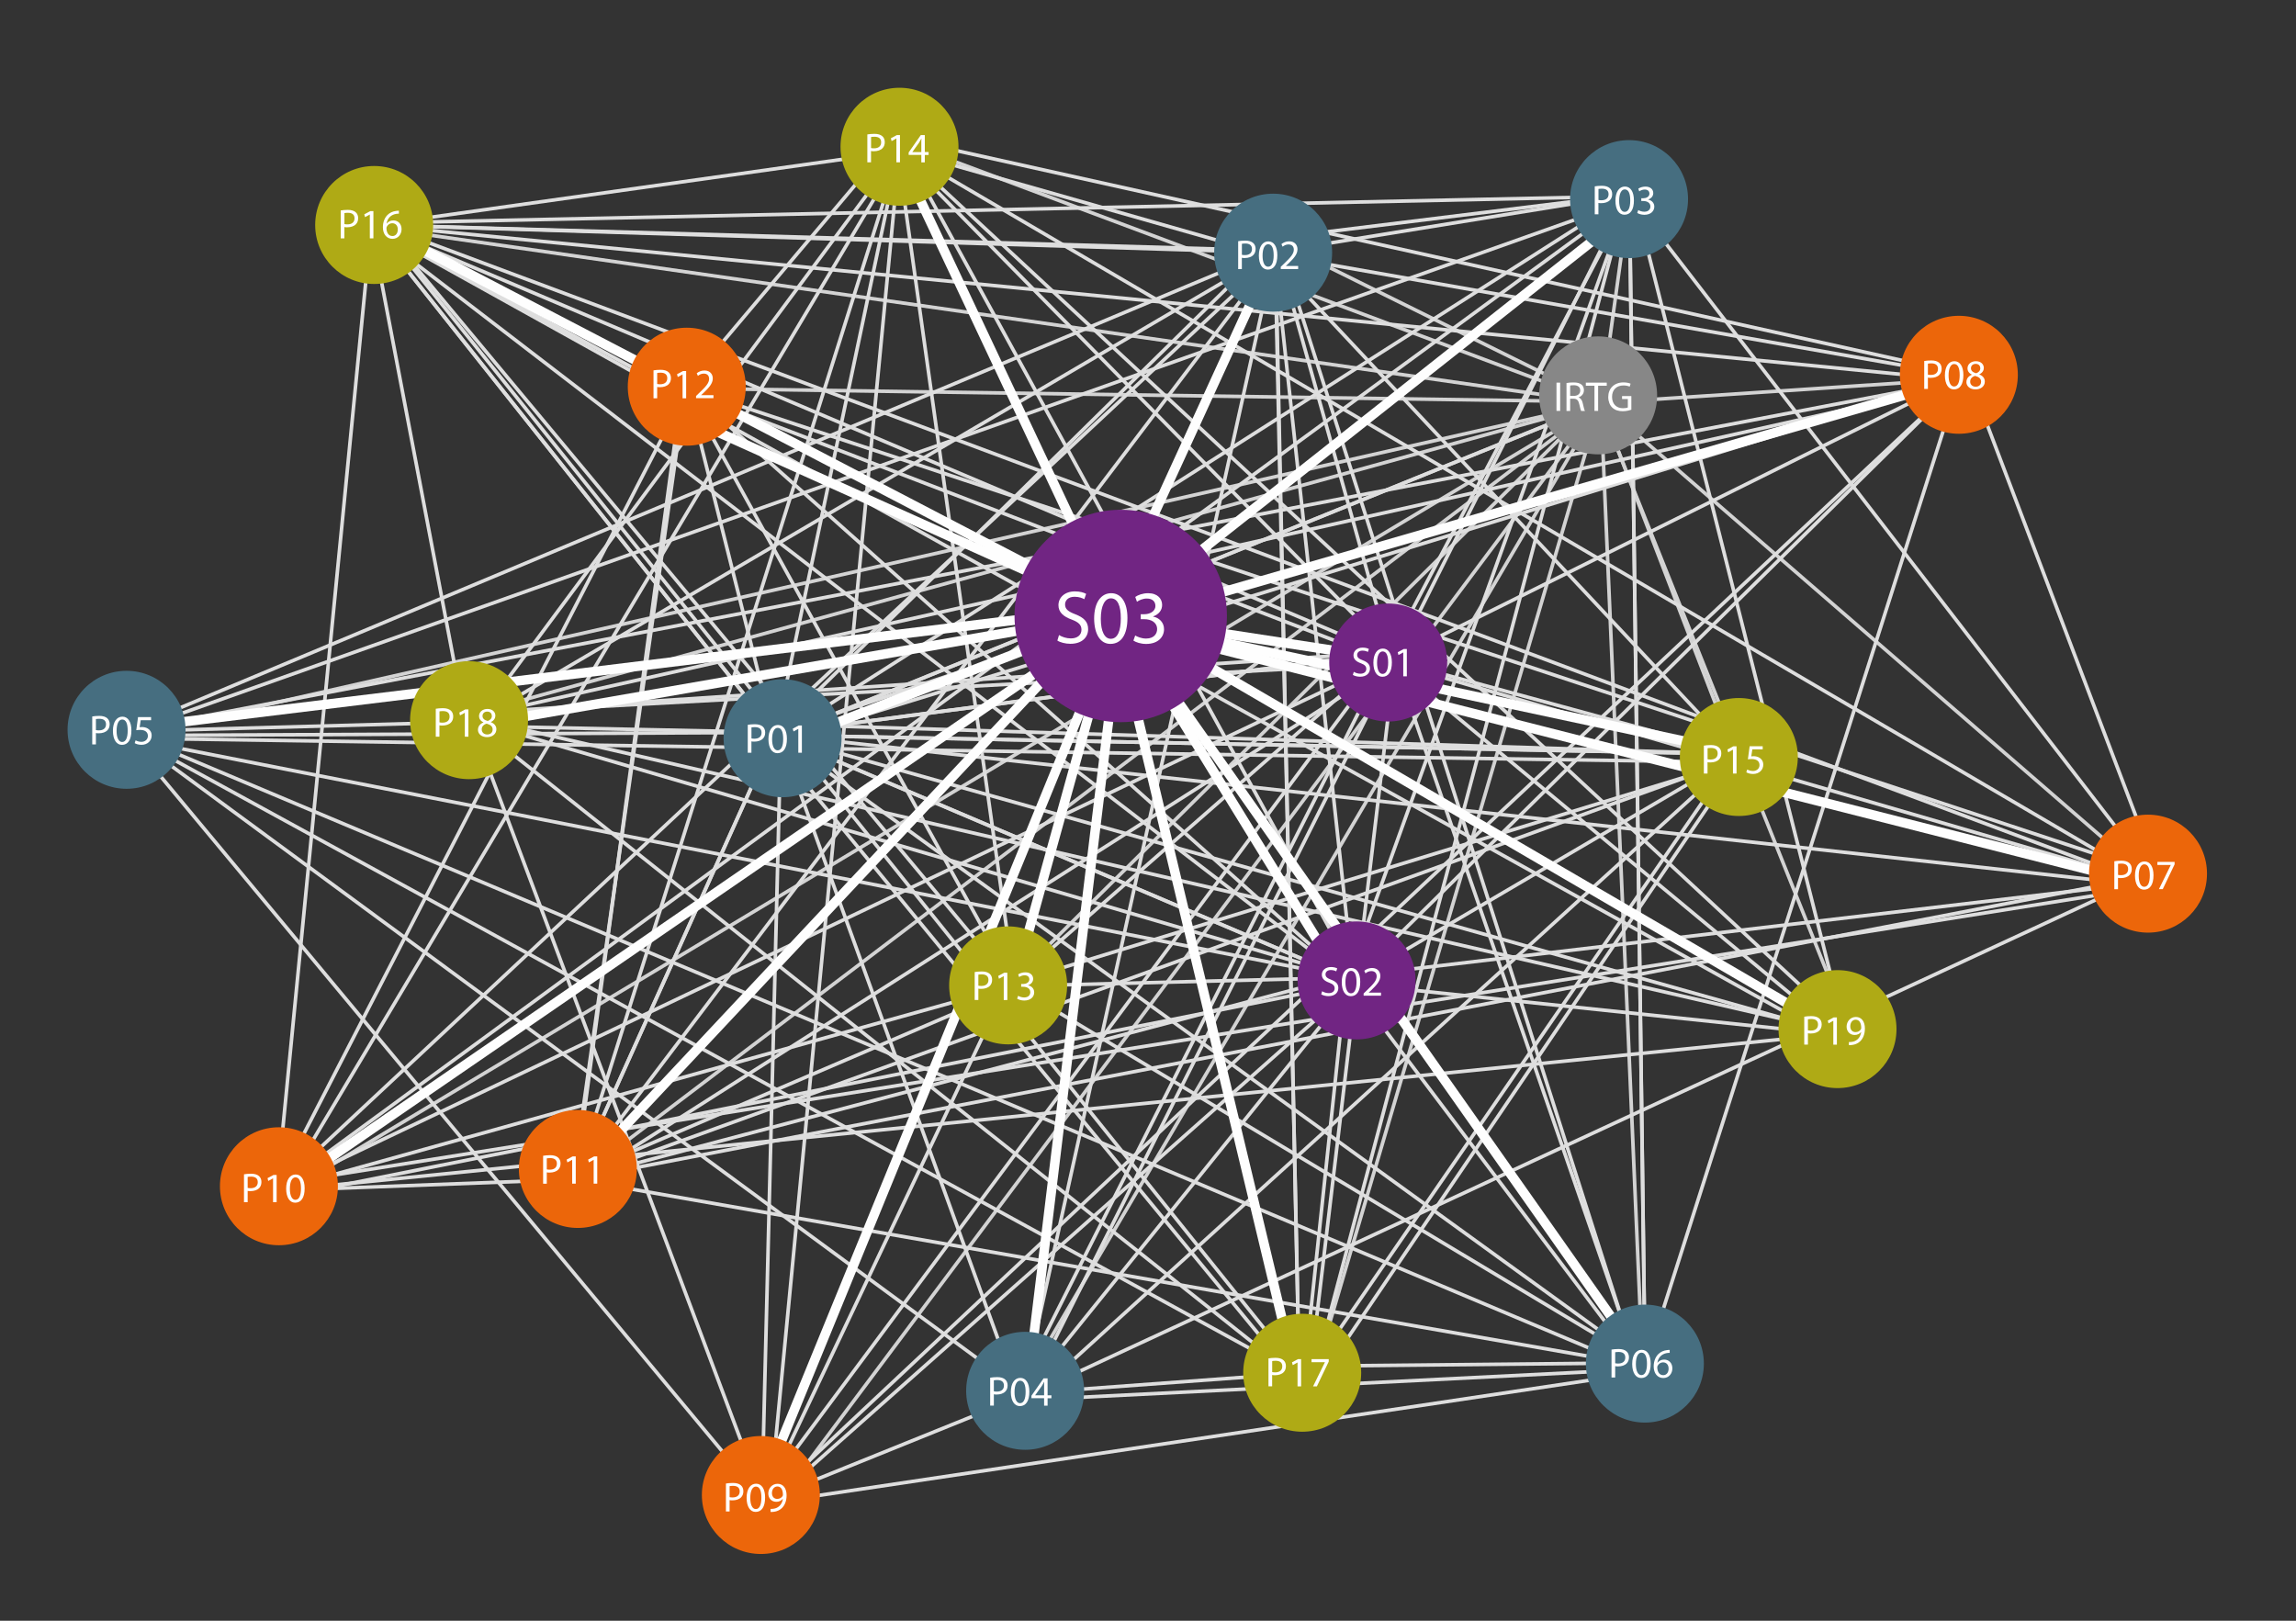 <?xml version="1.0" encoding="UTF-8"?>
<svg xmlns="http://www.w3.org/2000/svg" xmlns:xlink="http://www.w3.org/1999/xlink" id="Ebene_1" data-name="Ebene 1" viewBox="0 0 481.89 340.16">
  <rect x="0" y="0" width="481.89" height="340.16" fill="#333333" stroke="none"/>
  <defs>
    <style>
      .cls-1, .cls-2, .cls-3, .cls-4 {
        fill: none;
      }

      .cls-5 {
        fill: #712583;
      }

      .cls-2 {
        stroke: #d3d3d3;
      }

      .cls-2, .cls-4 {
        stroke-width: .75px;
      }

      .cls-6 {
        fill: #466e80;
      }

      .cls-7 {
        clip-path: url(#clippath-17);
      }

      .cls-8 {
        clip-path: url(#clippath-19);
      }

      .cls-9 {
        clip-path: url(#clippath-11);
      }

      .cls-10 {
        clip-path: url(#clippath-16);
      }

      .cls-11 {
        clip-path: url(#clippath-18);
      }

      .cls-12 {
        clip-path: url(#clippath-10);
      }

      .cls-13 {
        clip-path: url(#clippath-15);
      }

      .cls-14 {
        clip-path: url(#clippath-13);
      }

      .cls-15 {
        clip-path: url(#clippath-14);
      }

      .cls-16 {
        clip-path: url(#clippath-12);
      }

      .cls-17 {
        clip-path: url(#clippath-20);
      }

      .cls-18 {
        clip-path: url(#clippath-21);
      }

      .cls-19 {
        clip-path: url(#clippath-22);
      }

      .cls-20 {
        clip-path: url(#clippath-23);
      }

      .cls-21 {
        clip-path: url(#clippath-1);
      }

      .cls-22 {
        clip-path: url(#clippath-3);
      }

      .cls-23 {
        clip-path: url(#clippath-4);
      }

      .cls-24 {
        clip-path: url(#clippath-2);
      }

      .cls-25 {
        clip-path: url(#clippath-7);
      }

      .cls-26 {
        clip-path: url(#clippath-6);
      }

      .cls-27 {
        clip-path: url(#clippath-9);
      }

      .cls-28 {
        clip-path: url(#clippath-8);
      }

      .cls-29 {
        clip-path: url(#clippath-5);
      }

      .cls-30 {
        fill: #fff;
      }

      .cls-31 {
        fill: #878787;
      }

      .cls-32 {
        fill: #afaa15;
      }

      .cls-3 {
        stroke: #fefefe;
        stroke-width: 2px;
      }

      .cls-33 {
        fill: #ec660a;
      }

      .cls-4 {
        stroke: #dedede;
      }

      .cls-34 {
        clip-path: url(#clippath);
      }
    </style>
    <clipPath id="clippath">
      <rect class="cls-1" width="481.89" height="340.16"></rect>
    </clipPath>
    <clipPath id="clippath-1">
      <rect class="cls-1" width="481.89" height="340.16"></rect>
    </clipPath>
    <clipPath id="clippath-2">
      <rect class="cls-1" width="481.89" height="340.16"></rect>
    </clipPath>
    <clipPath id="clippath-3">
      <rect class="cls-1" width="481.89" height="340.16"></rect>
    </clipPath>
    <clipPath id="clippath-4">
      <rect class="cls-1" width="481.89" height="340.16"></rect>
    </clipPath>
    <clipPath id="clippath-5">
      <rect class="cls-1" width="481.89" height="340.16"></rect>
    </clipPath>
    <clipPath id="clippath-6">
      <rect class="cls-1" width="481.89" height="340.16"></rect>
    </clipPath>
    <clipPath id="clippath-7">
      <rect class="cls-1" width="481.89" height="340.16"></rect>
    </clipPath>
    <clipPath id="clippath-8">
      <rect class="cls-1" width="481.89" height="340.16"></rect>
    </clipPath>
    <clipPath id="clippath-9">
      <rect class="cls-1" width="481.89" height="340.16"></rect>
    </clipPath>
    <clipPath id="clippath-10">
      <rect class="cls-1" width="481.89" height="340.16"></rect>
    </clipPath>
    <clipPath id="clippath-11">
      <rect class="cls-1" width="481.89" height="340.16"></rect>
    </clipPath>
    <clipPath id="clippath-12">
      <rect class="cls-1" width="481.89" height="340.16"></rect>
    </clipPath>
    <clipPath id="clippath-13">
      <rect class="cls-1" width="481.89" height="340.16"></rect>
    </clipPath>
    <clipPath id="clippath-14">
      <rect class="cls-1" width="481.89" height="340.16"></rect>
    </clipPath>
    <clipPath id="clippath-15">
      <rect class="cls-1" width="481.89" height="340.16"></rect>
    </clipPath>
    <clipPath id="clippath-16">
      <rect class="cls-1" width="481.89" height="340.16"></rect>
    </clipPath>
    <clipPath id="clippath-17">
      <rect class="cls-1" width="481.89" height="340.16"></rect>
    </clipPath>
    <clipPath id="clippath-18">
      <rect class="cls-1" width="481.89" height="340.16"></rect>
    </clipPath>
    <clipPath id="clippath-19">
      <rect class="cls-1" width="481.89" height="340.16"></rect>
    </clipPath>
    <clipPath id="clippath-20">
      <rect class="cls-1" width="481.89" height="340.16"></rect>
    </clipPath>
    <clipPath id="clippath-21">
      <rect class="cls-1" width="481.89" height="340.16"></rect>
    </clipPath>
    <clipPath id="clippath-22">
      <rect class="cls-1" width="481.89" height="340.16"></rect>
    </clipPath>
    <clipPath id="clippath-23">
      <rect class="cls-1" width="481.89" height="340.16"></rect>
    </clipPath>
  </defs>
  <g class="cls-34">
    <line class="cls-2" x1="335.42" y1="83.59" x2="365.14" y2="160.94"></line>
    <line class="cls-2" x1="335.07" y1="84.61" x2="412.77" y2="79.46"></line>
    <line class="cls-2" x1="341.96" y1="41.41" x2="336" y2="84.61"></line>
    <line class="cls-2" x1="453.62" y1="186.51" x2="336" y2="84.61"></line>
    <line class="cls-2" x1="267.37" y1="50.37" x2="336" y2="84.32"></line>
    <line class="cls-2" x1="187.64" y1="29.15" x2="336.16" y2="84.66"></line>
    <line class="cls-2" x1="139.78" y1="81.45" x2="335.75" y2="84.32"></line>
    <line class="cls-2" x1="78.26" y1="47.64" x2="336" y2="84.61"></line>
    <line class="cls-2" x1="95.97" y1="150.73" x2="335.91" y2="84.61"></line>
    <line class="cls-2" x1="24.18" y1="155.09" x2="335.91" y2="84.61"></line>
    <line class="cls-2" x1="162.73" y1="154.87" x2="335.76" y2="84.7"></line>
    <line class="cls-2" x1="213.79" y1="292.32" x2="335.9" y2="84.7"></line>
    <line class="cls-2" x1="344.86" y1="289.3" x2="336.01" y2="85.01"></line>
    <line class="cls-2" x1="388.78" y1="217.38" x2="335.76" y2="85.01"></line>
    <line class="cls-2" x1="274.29" y1="293.97" x2="335.76" y2="84.87"></line>
    <line class="cls-2" x1="162" y1="316.99" x2="335.64" y2="85.01"></line>
    <line class="cls-2" x1="120.97" y1="247.47" x2="336.22" y2="84.25"></line>
    <line class="cls-2" x1="57.96" y1="251.47" x2="335.9" y2="84.7"></line>
    <line class="cls-2" x1="211.59" y1="206.81" x2="336.09" y2="83.46"></line>
    <line class="cls-4" x1="162.38" y1="154.17" x2="234.79" y2="129.76"></line>
    <line class="cls-4" x1="282.4" y1="205.12" x2="162.38" y2="154.06"></line>
    <line class="cls-4" x1="291.7" y1="136.91" x2="162.67" y2="153.91"></line>
    <line class="cls-4" x1="162.51" y1="154.28" x2="364.67" y2="158.26"></line>
    <line class="cls-4" x1="120.71" y1="247.36" x2="162.73" y2="154.06"></line>
    <line class="cls-4" x1="78.26" y1="47.64" x2="163.16" y2="154.51"></line>
    <line class="cls-4" x1="188.8" y1="31.04" x2="162.74" y2="154.43"></line>
    <line class="cls-4" x1="267.27" y1="54.41" x2="214.88" y2="291.26"></line>
    <line class="cls-4" x1="267.62" y1="49.99" x2="341.86" y2="40.85"></line>
    <line class="cls-4" x1="267.04" y1="53.44" x2="413.05" y2="79.1"></line>
    <line class="cls-4" x1="267.37" y1="49.99" x2="291.75" y2="137.12"></line>
    <line class="cls-4" x1="268.16" y1="49.99" x2="162.57" y2="153.91"></line>
    <line class="cls-4" x1="267.6" y1="54.29" x2="284.05" y2="205.66"></line>
    <line class="cls-4" x1="26.66" y1="153.22" x2="267.04" y2="52.59"></line>
    <line class="cls-4" x1="189.37" y1="31.61" x2="267.04" y2="53.72"></line>
    <line class="cls-4" x1="267.04" y1="52.59" x2="78.34" y2="47.2"></line>
    <line class="cls-4" x1="267.6" y1="53.15" x2="272.71" y2="288.43"></line>
    <line class="cls-4" x1="267.04" y1="53.15" x2="98.09" y2="152.37"></line>
    <line class="cls-4" x1="342.16" y1="41.18" x2="291.54" y2="137.22"></line>
    <line class="cls-4" x1="163.86" y1="154.35" x2="341.86" y2="40.85"></line>
    <line class="cls-4" x1="267.6" y1="52.87" x2="341.86" y2="40.85"></line>
    <line class="cls-4" x1="345.27" y1="286.73" x2="341.99" y2="41.41"></line>
    <line class="cls-4" x1="341.8" y1="41.53" x2="282.98" y2="205"></line>
    <line class="cls-4" x1="57.84" y1="249.88" x2="342.44" y2="41.53"></line>
    <line class="cls-4" x1="451.29" y1="183.55" x2="215.45" y2="292.97"></line>
    <line class="cls-4" x1="213.62" y1="291.34" x2="26.09" y2="153.5"></line>
    <line class="cls-4" x1="163.86" y1="155.2" x2="213.33" y2="291.7"></line>
    <line class="cls-4" x1="215.45" y1="292.97" x2="341.87" y2="40.68"></line>
    <line class="cls-4" x1="290.28" y1="139.33" x2="213.43" y2="291.94"></line>
    <line class="cls-4" x1="215.45" y1="291.83" x2="284.05" y2="206.79"></line>
    <line class="cls-4" x1="26.66" y1="153.78" x2="345.27" y2="287.86"></line>
    <line class="cls-4" x1="24.25" y1="154.38" x2="163.45" y2="153.72"></line>
    <line class="cls-4" x1="26.09" y1="153.78" x2="161.71" y2="316.77"></line>
    <line class="cls-4" x1="26.66" y1="153.5" x2="98.66" y2="151.52"></line>
    <line class="cls-4" x1="96.29" y1="149.88" x2="290.28" y2="139.33"></line>
    <line class="cls-4" x1="24.25" y1="154.43" x2="282.63" y2="205.12"></line>
    <line class="cls-4" x1="26.66" y1="153.78" x2="341.87" y2="42.1"></line>
    <line class="cls-4" x1="26.09" y1="153.78" x2="273.27" y2="289"></line>
    <line class="cls-4" x1="26.09" y1="154.92" x2="366.25" y2="160.02"></line>
    <line class="cls-4" x1="345.84" y1="287.86" x2="159.89" y2="315.64"></line>
    <line class="cls-4" x1="162.73" y1="154.05" x2="345.27" y2="286.16"></line>
    <line class="cls-4" x1="345.84" y1="287.3" x2="215.66" y2="293.82"></line>
    <line class="cls-4" x1="344.99" y1="288.15" x2="284.05" y2="207.36"></line>
    <line class="cls-4" x1="292.13" y1="137.03" x2="344.72" y2="289.3"></line>
    <line class="cls-4" x1="267.98" y1="49.73" x2="344.28" y2="288.86"></line>
    <line class="cls-4" x1="345.27" y1="286.16" x2="341.99" y2="41.41"></line>
    <line class="cls-4" x1="411.6" y1="78.67" x2="345.27" y2="286.73"></line>
    <line class="cls-4" x1="273.84" y1="286.73" x2="345.7" y2="286.02"></line>
    <line class="cls-4" x1="284.05" y1="204.81" x2="450.16" y2="185.25"></line>
    <line class="cls-4" x1="162.57" y1="154.17" x2="453.03" y2="186.14"></line>
    <line class="cls-4" x1="342.15" y1="41.41" x2="453.98" y2="186.41"></line>
    <line class="cls-4" x1="451.29" y1="186.1" x2="58.41" y2="248.46"></line>
    <line class="cls-4" x1="79.95" y1="47.2" x2="452.99" y2="186.41"></line>
    <line class="cls-4" x1="449.84" y1="184.99" x2="291.13" y2="138.77"></line>
    <line class="cls-4" x1="413.12" y1="78.73" x2="453.98" y2="186.28"></line>
    <line class="cls-4" x1="26.09" y1="153.5" x2="411.6" y2="79.8"></line>
    <line class="cls-4" x1="411.6" y1="79.8" x2="78.34" y2="47.2"></line>
    <line class="cls-4" x1="411.13" y1="79.46" x2="291.21" y2="139.01"></line>
    <line class="cls-4" x1="164.25" y1="155.38" x2="411.3" y2="79.46"></line>
    <line class="cls-4" x1="187.96" y1="28.78" x2="413.12" y2="78.73"></line>
    <line class="cls-4" x1="284.61" y1="205.09" x2="411.6" y2="79.8"></line>
    <line class="cls-4" x1="163.86" y1="155.49" x2="159.89" y2="315.36"></line>
    <line class="cls-4" x1="188.8" y1="31.61" x2="161.63" y2="314.45"></line>
    <line class="cls-4" x1="215.45" y1="292.68" x2="159.32" y2="315.36"></line>
    <line class="cls-4" x1="98.66" y1="150.95" x2="159.32" y2="312.52"></line>
    <line class="cls-4" x1="284.61" y1="206.51" x2="160.46" y2="316.49"></line>
    <line class="cls-4" x1="411.6" y1="79.8" x2="160.74" y2="315.08"></line>
    <line class="cls-4" x1="159.32" y1="314.51" x2="291.54" y2="136.74"></line>
    <line class="cls-4" x1="77.89" y1="47.71" x2="57.98" y2="250.94"></line>
    <line class="cls-4" x1="58.41" y1="249.6" x2="291.78" y2="138.36"></line>
    <line class="cls-4" x1="285.7" y1="206.06" x2="57.96" y2="251.47"></line>
    <line class="cls-4" x1="57.27" y1="250.16" x2="267.04" y2="54.29"></line>
    <line class="cls-4" x1="120.71" y1="247.36" x2="267.04" y2="54.29"></line>
    <line class="cls-4" x1="120.71" y1="247.51" x2="143.02" y2="82.63"></line>
    <line class="cls-4" x1="120.74" y1="247.51" x2="282.4" y2="204.85"></line>
    <line class="cls-4" x1="123.18" y1="247.04" x2="292.51" y2="139.16"></line>
    <line class="cls-4" x1="120.74" y1="247.51" x2="345.27" y2="286.73"></line>
    <line class="cls-4" x1="120.74" y1="247.51" x2="450.58" y2="183.97"></line>
    <line class="cls-4" x1="120.74" y1="247.51" x2="57.98" y2="249.88"></line>
    <line class="cls-4" x1="121.05" y1="246.69" x2="211.05" y2="208.07"></line>
    <line class="cls-4" x1="120.74" y1="247.51" x2="188.38" y2="33.03"></line>
    <line class="cls-4" x1="120.74" y1="247.51" x2="364.83" y2="159.17"></line>
    <line class="cls-4" x1="162.38" y1="154.06" x2="144.14" y2="81.45"></line>
    <line class="cls-4" x1="143.73" y1="82.63" x2="57.27" y2="250.59"></line>
    <line class="cls-4" x1="144.14" y1="82.04" x2="213.18" y2="207.36"></line>
    <line class="cls-4" x1="143.77" y1="81.16" x2="187.96" y2="28.78"></line>
    <line class="cls-4" x1="78.18" y1="47.56" x2="143.49" y2="82.98"></line>
    <line class="cls-4" x1="143.49" y1="81.28" x2="452" y2="183.26"></line>
    <line class="cls-4" x1="143.66" y1="82.04" x2="292.4" y2="139.16"></line>
    <line class="cls-4" x1="144.33" y1="81.69" x2="282.63" y2="205.13"></line>
    <line class="cls-4" x1="143.73" y1="82.63" x2="120.34" y2="247.04"></line>
    <line class="cls-4" x1="160.03" y1="315.08" x2="211.07" y2="207.37"></line>
    <line class="cls-4" x1="58.97" y1="249.6" x2="210.77" y2="207.36"></line>
    <line class="cls-4" x1="213.05" y1="207.5" x2="188.24" y2="30.81"></line>
    <line class="cls-4" x1="211.37" y1="206.66" x2="365.49" y2="159.46"></line>
    <line class="cls-4" x1="345.56" y1="286.45" x2="213.05" y2="207.01"></line>
    <line class="cls-4" x1="211.23" y1="207.37" x2="291.71" y2="136.91"></line>
    <line class="cls-4" x1="211.23" y1="207" x2="282.66" y2="205.18"></line>
    <line class="cls-4" x1="189.37" y1="31.61" x2="450.58" y2="184.68"></line>
    <line class="cls-4" x1="59.54" y1="249.6" x2="189.08" y2="32.32"></line>
    <line class="cls-4" x1="188.8" y1="32.18" x2="292.13" y2="137.12"></line>
    <line class="cls-4" x1="189.79" y1="31.61" x2="284.72" y2="205.27"></line>
    <line class="cls-4" x1="164.99" y1="152.08" x2="364.67" y2="158.26"></line>
    <line class="cls-4" x1="364.77" y1="158.61" x2="216.01" y2="293.82"></line>
    <line class="cls-4" x1="267.04" y1="54.29" x2="364.55" y2="158.25"></line>
    <line class="cls-4" x1="364.12" y1="158.46" x2="273.81" y2="289.64"></line>
    <line class="cls-4" x1="364.44" y1="158.25" x2="291.36" y2="138.36"></line>
    <line class="cls-4" x1="364.41" y1="158.63" x2="284.72" y2="205.41"></line>
    <line class="cls-4" x1="268.16" y1="53.03" x2="78.34" y2="47.2"></line>
    <line class="cls-4" x1="342.06" y1="41.18" x2="78" y2="46.83"></line>
    <line class="cls-4" x1="78.06" y1="47.34" x2="189.79" y2="31.61"></line>
    <line class="cls-4" x1="77.89" y1="47.71" x2="97.67" y2="151.37"></line>
    <line class="cls-4" x1="78.34" y1="47.23" x2="291.52" y2="137.47"></line>
    <line class="cls-4" x1="282.63" y1="205.3" x2="78.53" y2="48.62"></line>
    <line class="cls-4" x1="79.38" y1="46.63" x2="213.18" y2="207.36"></line>
    <line class="cls-4" x1="78.53" y1="47.91" x2="384.68" y2="217.99"></line>
    <line class="cls-4" x1="163.57" y1="157.75" x2="272.71" y2="290.41"></line>
    <line class="cls-4" x1="215.45" y1="292.4" x2="273.42" y2="288.15"></line>
    <line class="cls-4" x1="267.75" y1="54.29" x2="272.71" y2="290.27"></line>
    <line class="cls-4" x1="274.32" y1="293.43" x2="364.83" y2="159.88"></line>
    <line class="cls-4" x1="79.38" y1="47.2" x2="273.27" y2="288.71"></line>
    <line class="cls-4" x1="292.51" y1="140.59" x2="274.31" y2="293.55"></line>
    <line class="cls-4" x1="282.5" y1="205.67" x2="273.62" y2="289.22"></line>
    <line class="cls-4" x1="274.29" y1="293.97" x2="340.74" y2="43.66"></line>
    <line class="cls-4" x1="98.38" y1="150.67" x2="411.6" y2="80.51"></line>
    <line class="cls-4" x1="188.8" y1="31.61" x2="98.38" y2="153.5"></line>
    <line class="cls-4" x1="96.29" y1="149.88" x2="291.05" y2="136.91"></line>
    <line class="cls-4" x1="282.63" y1="204.94" x2="96.21" y2="150.34"></line>
    <line class="cls-4" x1="272.71" y1="289.56" x2="99.79" y2="152.08"></line>
    <line class="cls-4" x1="58.41" y1="249.88" x2="385.74" y2="216.93"></line>
    <line class="cls-4" x1="96.39" y1="150.02" x2="389.29" y2="217.38"></line>
    <line class="cls-4" x1="385.38" y1="216.57" x2="291.21" y2="138.36"></line>
    <line class="cls-4" x1="285.46" y1="206.65" x2="386.8" y2="217.28"></line>
    <line class="cls-4" x1="164.99" y1="154.92" x2="385.74" y2="216.93"></line>
    <line class="cls-4" x1="342.86" y1="40.82" x2="386.45" y2="213.38"></line>
    <line class="cls-4" x1="188.38" y1="30.9" x2="386.09" y2="214.45"></line>
    <line class="cls-4" x1="98.66" y1="152.37" x2="163.45" y2="153.72"></line>
    <line class="cls-4" x1="162.73" y1="154.87" x2="335.76" y2="84.7"></line>
    <line class="cls-4" x1="282.4" y1="205.12" x2="162.38" y2="154.06"></line>
    <line class="cls-4" x1="291.7" y1="136.91" x2="162.67" y2="153.91"></line>
    <line class="cls-4" x1="162.51" y1="154.28" x2="364.67" y2="158.26"></line>
    <line class="cls-4" x1="120.71" y1="247.36" x2="162.73" y2="154.06"></line>
    <line class="cls-4" x1="78.26" y1="47.64" x2="163.16" y2="154.51"></line>
    <line class="cls-3" x1="143.26" y1="87.36" x2="233.12" y2="127.77"></line>
    <line class="cls-3" x1="188.8" y1="32.74" x2="233.8" y2="128.31"></line>
    <line class="cls-3" x1="267.04" y1="53.72" x2="233.02" y2="127.98"></line>
    <line class="cls-3" x1="342.44" y1="44.08" x2="234.16" y2="129.69"></line>
    <line class="cls-3" x1="413.02" y1="79.09" x2="235.86" y2="130.26"></line>
    <line class="cls-3" x1="235.29" y1="129.69" x2="290.85" y2="138.19"></line>
    <line class="cls-3" x1="233.8" y1="127.98" x2="284.05" y2="209.63"></line>
    <line class="cls-3" x1="234.16" y1="129.69" x2="212.61" y2="207.36"></line>
    <line class="cls-3" x1="164.99" y1="155.77" x2="235.18" y2="128.67"></line>
    <line class="cls-3" x1="98.66" y1="152.37" x2="235.18" y2="128.66"></line>
    <line class="cls-3" x1="26.66" y1="152.93" x2="233.8" y2="127.6"></line>
    <line class="cls-3" x1="58.41" y1="250.45" x2="234.16" y2="129.69"></line>
    <line class="cls-3" x1="120.97" y1="247.23" x2="232.68" y2="128.13"></line>
    <line class="cls-3" x1="234.72" y1="129.69" x2="159.32" y2="313.94"></line>
    <line class="cls-3" x1="235.29" y1="129.69" x2="215.45" y2="292.97"></line>
    <line class="cls-3" x1="233.43" y1="128.13" x2="272.14" y2="289.56"></line>
    <line class="cls-3" x1="235.29" y1="130.26" x2="365.12" y2="158.04"></line>
    <line class="cls-3" x1="234.72" y1="130.82" x2="451.29" y2="185.82"></line>
    <line class="cls-3" x1="345.84" y1="287.3" x2="235.29" y2="130.26"></line>
    <line class="cls-3" x1="386.09" y1="217" x2="233.12" y2="127.87"></line>
    <line class="cls-3" x1="79.38" y1="47.49" x2="233.8" y2="127.98"></line>
    <g class="cls-21">
      <path class="cls-5" d="M235.22,106.99c12.31,0,22.29,9.98,22.29,22.29s-9.98,22.29-22.29,22.29-22.29-9.98-22.29-22.29,9.98-22.29,22.29-22.29"></path>
    </g>
    <g>
      <path class="cls-30" d="M222.28,133.29c.62.38,1.52.7,2.47.7,1.41,0,2.23-.74,2.23-1.82,0-1-.57-1.57-2.01-2.12-1.74-.62-2.82-1.52-2.82-3.03,0-1.66,1.38-2.9,3.45-2.9,1.09,0,1.88.25,2.36.52l-.38,1.12c-.35-.19-1.06-.51-2.03-.51-1.46,0-2.01.87-2.01,1.6,0,1,.65,1.49,2.12,2.06,1.81.7,2.72,1.57,2.72,3.14,0,1.65-1.22,3.07-3.74,3.07-1.03,0-2.15-.3-2.72-.68l.35-1.16Z"></path>
      <path class="cls-30" d="M236.63,129.71c0,3.5-1.3,5.43-3.58,5.43-2.01,0-3.37-1.88-3.41-5.29,0-3.45,1.49-5.35,3.58-5.35s3.41,1.93,3.41,5.21ZM231.04,129.87c0,2.68.82,4.2,2.09,4.2,1.43,0,2.11-1.66,2.11-4.29s-.65-4.2-2.09-4.2c-1.22,0-2.11,1.49-2.11,4.29Z"></path>
      <path class="cls-30" d="M238.25,133.37c.4.25,1.31.65,2.28.65,1.79,0,2.34-1.14,2.33-2-.02-1.44-1.31-2.06-2.66-2.06h-.78v-1.05h.78c1.01,0,2.3-.52,2.3-1.74,0-.82-.52-1.55-1.81-1.55-.82,0-1.62.36-2.06.68l-.36-1.01c.54-.4,1.58-.79,2.69-.79,2.03,0,2.95,1.2,2.95,2.46,0,1.06-.63,1.96-1.9,2.42v.03c1.27.25,2.3,1.2,2.3,2.65,0,1.65-1.28,3.09-3.75,3.09-1.16,0-2.17-.36-2.68-.7l.38-1.08Z"></path>
    </g>
    <g class="cls-24">
      <path class="cls-5" d="M291.36,126.67c6.84,0,12.38,5.54,12.38,12.38s-5.54,12.38-12.38,12.38-12.38-5.54-12.38-12.38,5.54-12.38,12.38-12.38"></path>
    </g>
    <g>
      <path class="cls-30" d="M284.15,141.01c.34.21.85.39,1.37.39.78,0,1.24-.41,1.24-1.01,0-.55-.32-.87-1.12-1.18-.97-.34-1.57-.84-1.57-1.68,0-.92.77-1.61,1.92-1.61.61,0,1.05.14,1.31.29l-.21.62c-.19-.11-.59-.28-1.13-.28-.81,0-1.12.48-1.12.89,0,.55.36.83,1.18,1.14,1,.39,1.51.87,1.51,1.74,0,.92-.68,1.71-2.08,1.71-.57,0-1.2-.17-1.51-.38l.19-.64Z"></path>
      <path class="cls-30" d="M292.13,139.02c0,1.95-.72,3.02-1.99,3.02-1.12,0-1.88-1.05-1.89-2.94,0-1.92.83-2.98,1.99-2.98s1.89,1.07,1.89,2.9ZM289.02,139.11c0,1.49.46,2.33,1.16,2.33.79,0,1.17-.92,1.17-2.39s-.36-2.33-1.16-2.33c-.68,0-1.17.83-1.17,2.39Z"></path>
      <path class="cls-30" d="M294.52,136.94h-.02l-.99.54-.15-.59,1.25-.67h.66v5.72h-.75v-5Z"></path>
    </g>
    <g class="cls-22">
      <path class="cls-5" d="M284.72,193.39c6.84,0,12.38,5.54,12.38,12.38s-5.54,12.38-12.38,12.38-12.38-5.54-12.38-12.38,5.54-12.38,12.38-12.38"></path>
    </g>
    <g>
      <path class="cls-30" d="M277.51,208.05c.34.21.85.39,1.37.39.78,0,1.24-.41,1.24-1.01,0-.55-.32-.87-1.12-1.18-.97-.34-1.57-.84-1.57-1.68,0-.92.77-1.61,1.92-1.61.61,0,1.05.14,1.31.29l-.21.62c-.19-.11-.59-.28-1.13-.28-.81,0-1.12.48-1.12.89,0,.55.36.83,1.18,1.14,1,.39,1.51.87,1.51,1.74,0,.92-.68,1.71-2.08,1.71-.57,0-1.2-.17-1.51-.38l.19-.64Z"></path>
      <path class="cls-30" d="M285.49,206.06c0,1.95-.72,3.02-1.99,3.02-1.12,0-1.88-1.05-1.89-2.94,0-1.92.83-2.98,1.99-2.98s1.89,1.07,1.89,2.9ZM282.38,206.15c0,1.49.46,2.33,1.16,2.33.79,0,1.17-.92,1.17-2.39s-.36-2.33-1.16-2.33c-.68,0-1.17.83-1.17,2.39Z"></path>
      <path class="cls-30" d="M286.2,208.99v-.48l.61-.59c1.46-1.39,2.12-2.13,2.13-2.99,0-.58-.28-1.12-1.14-1.12-.52,0-.95.26-1.21.48l-.25-.55c.4-.33.96-.58,1.62-.58,1.23,0,1.75.84,1.75,1.66,0,1.06-.77,1.91-1.97,3.07l-.46.42v.02h2.57v.64h-3.65Z"></path>
    </g>
    <g class="cls-23">
      <path class="cls-32" d="M211.59,194.43c6.84,0,12.38,5.54,12.38,12.38s-5.54,12.38-12.38,12.38-12.38-5.54-12.38-12.38,5.54-12.38,12.38-12.38"></path>
    </g>
    <g>
      <path class="cls-30" d="M204.58,204.01c.37-.06.85-.12,1.47-.12.76,0,1.31.18,1.66.49.33.28.52.71.52,1.24s-.16.96-.46,1.27c-.4.43-1.07.65-1.81.65-.23,0-.44,0-.62-.05v2.38h-.77v-5.86ZM205.34,206.87c.17.04.38.06.63.06.92,0,1.49-.45,1.49-1.27s-.55-1.16-1.4-1.16c-.33,0-.59.03-.72.06v2.31Z"></path>
      <path class="cls-30" d="M210.67,204.88h-.02l-.99.54-.15-.59,1.25-.67h.66v5.72h-.75v-5Z"></path>
      <path class="cls-30" d="M213.68,208.99c.22.14.73.36,1.27.36.99,0,1.3-.63,1.29-1.11,0-.8-.73-1.14-1.48-1.14h-.43v-.58h.43c.56,0,1.28-.29,1.28-.97,0-.46-.29-.86-1-.86-.46,0-.9.2-1.14.38l-.2-.56c.3-.22.88-.44,1.5-.44,1.13,0,1.64.67,1.64,1.36,0,.59-.35,1.09-1.06,1.35v.02c.7.14,1.28.67,1.28,1.47,0,.92-.71,1.72-2.09,1.72-.64,0-1.21-.2-1.49-.39l.21-.6Z"></path>
    </g>
    <g class="cls-29">
      <path class="cls-32" d="M188.79,18.42c6.84,0,12.38,5.54,12.38,12.38s-5.54,12.38-12.38,12.38-12.38-5.54-12.38-12.38,5.54-12.38,12.38-12.38"></path>
    </g>
    <g>
      <path class="cls-30" d="M182.05,28.21c.37-.06.85-.12,1.47-.12.76,0,1.31.18,1.66.49.33.28.52.71.52,1.24s-.16.96-.46,1.27c-.4.43-1.07.65-1.81.65-.23,0-.44,0-.62-.05v2.38h-.77v-5.86ZM182.82,31.07c.17.04.38.06.63.06.92,0,1.49-.45,1.49-1.27s-.55-1.16-1.4-1.16c-.33,0-.59.03-.72.06v2.31Z"></path>
      <path class="cls-30" d="M188.14,29.07h-.02l-.99.54-.15-.59,1.25-.67h.66v5.72h-.75v-5Z"></path>
      <path class="cls-30" d="M193.37,34.07v-1.56h-2.66v-.51l2.55-3.65h.84v3.56h.8v.61h-.8v1.56h-.73ZM193.37,31.91v-1.91c0-.3,0-.6.03-.9h-.03c-.18.33-.32.58-.48.85l-1.4,1.95v.02h1.88Z"></path>
    </g>
    <g class="cls-26">
      <path class="cls-32" d="M273.31,275.73c6.84,0,12.38,5.54,12.38,12.38s-5.54,12.38-12.38,12.38-12.38-5.54-12.38-12.38,5.54-12.38,12.38-12.38"></path>
    </g>
    <g>
      <path class="cls-30" d="M266.24,285.1c.37-.06.85-.12,1.47-.12.76,0,1.31.18,1.66.49.33.28.52.71.52,1.24s-.16.96-.46,1.27c-.4.43-1.07.65-1.81.65-.23,0-.44,0-.62-.05v2.38h-.77v-5.86ZM267.01,287.97c.17.04.38.06.63.06.92,0,1.49-.45,1.49-1.27s-.55-1.16-1.4-1.16c-.33,0-.59.03-.72.06v2.31Z"></path>
      <path class="cls-30" d="M272.33,285.97h-.02l-.99.54-.15-.59,1.25-.67h.66v5.72h-.75v-5Z"></path>
      <path class="cls-30" d="M278.88,285.25v.51l-2.49,5.21h-.8l2.48-5.06v-.02h-2.8v-.64h3.61Z"></path>
    </g>
    <g class="cls-25">
      <path class="cls-6" d="M26.56,140.79c6.84,0,12.38,5.54,12.38,12.38s-5.54,12.38-12.38,12.38-12.38-5.54-12.38-12.38,5.54-12.38,12.38-12.38"></path>
    </g>
    <g>
      <path class="cls-30" d="M19.37,150.37c.37-.06.85-.12,1.47-.12.76,0,1.31.18,1.66.49.33.28.52.71.52,1.24s-.16.96-.46,1.27c-.4.43-1.07.65-1.81.65-.23,0-.44,0-.62-.05v2.38h-.77v-5.86ZM20.13,153.23c.17.04.38.06.63.06.92,0,1.49-.45,1.49-1.27s-.55-1.16-1.4-1.16c-.33,0-.59.03-.72.06v2.31Z"></path>
      <path class="cls-30" d="M27.58,153.31c0,1.95-.72,3.02-1.99,3.02-1.12,0-1.88-1.05-1.89-2.94,0-1.92.83-2.98,1.99-2.98s1.89,1.07,1.89,2.9ZM24.47,153.4c0,1.49.46,2.33,1.16,2.33.79,0,1.17-.92,1.17-2.39s-.36-2.33-1.16-2.33c-.68,0-1.17.83-1.17,2.39Z"></path>
      <path class="cls-30" d="M31.71,151.16h-2.18l-.22,1.47c.13-.02.26-.04.47-.04.44,0,.88.1,1.23.31.45.26.82.75.82,1.47,0,1.12-.89,1.95-2.13,1.95-.63,0-1.15-.18-1.43-.35l.19-.59c.24.14.7.32,1.22.32.73,0,1.36-.48,1.36-1.24,0-.74-.5-1.27-1.65-1.27-.33,0-.58.04-.79.06l.37-2.75h2.74v.65Z"></path>
    </g>
    <g class="cls-28">
      <path class="cls-33" d="M159.69,301.39c6.84,0,12.38,5.54,12.38,12.38s-5.54,12.38-12.38,12.38-12.38-5.54-12.38-12.38,5.54-12.38,12.38-12.38"></path>
    </g>
    <g>
      <path class="cls-30" d="M152.37,311.36c.37-.06.85-.12,1.47-.12.76,0,1.31.18,1.66.49.33.28.52.71.52,1.24s-.16.96-.46,1.27c-.4.43-1.07.65-1.81.65-.23,0-.44,0-.62-.05v2.38h-.77v-5.86ZM153.13,314.22c.17.04.38.06.63.06.92,0,1.49-.45,1.49-1.27s-.55-1.16-1.4-1.16c-.33,0-.59.03-.72.06v2.31Z"></path>
      <path class="cls-30" d="M160.58,314.3c0,1.95-.72,3.02-1.99,3.02-1.12,0-1.88-1.05-1.89-2.94,0-1.92.83-2.98,1.99-2.98s1.89,1.07,1.89,2.9ZM157.47,314.39c0,1.49.46,2.33,1.16,2.33.79,0,1.17-.92,1.17-2.39s-.36-2.33-1.16-2.33c-.68,0-1.17.83-1.17,2.39Z"></path>
      <path class="cls-30" d="M161.74,316.68c.17.02.36,0,.62-.03.45-.06.87-.25,1.2-.55.38-.34.65-.85.76-1.52h-.03c-.32.39-.77.62-1.35.62-1.03,0-1.69-.77-1.69-1.75,0-1.08.78-2.03,1.95-2.03s1.89.95,1.89,2.41c0,1.26-.42,2.14-.99,2.69-.44.43-1.05.7-1.66.77-.28.04-.53.05-.71.04v-.63ZM162.02,313.38c0,.71.43,1.21,1.1,1.21.52,0,.92-.25,1.13-.6.04-.07.07-.16.07-.28,0-.98-.36-1.73-1.17-1.73-.66,0-1.13.58-1.13,1.39Z"></path>
    </g>
    <g class="cls-27">
      <path class="cls-33" d="M144.14,68.78c6.84,0,12.38,5.54,12.38,12.38s-5.54,12.38-12.38,12.38-12.38-5.54-12.38-12.38,5.54-12.38,12.38-12.38"></path>
    </g>
    <g>
      <path class="cls-30" d="M137.17,77.73c.37-.06.85-.12,1.47-.12.76,0,1.31.18,1.66.49.33.28.52.71.52,1.24s-.16.96-.46,1.27c-.4.43-1.07.65-1.81.65-.23,0-.44,0-.62-.05v2.38h-.77v-5.86ZM137.93,80.59c.17.04.38.06.63.06.92,0,1.49-.45,1.49-1.27s-.55-1.16-1.4-1.16c-.33,0-.59.03-.72.06v2.31Z"></path>
      <path class="cls-30" d="M143.26,78.59h-.02l-.99.54-.15-.59,1.25-.67h.66v5.72h-.75v-5Z"></path>
      <path class="cls-30" d="M146.09,83.59v-.48l.61-.59c1.46-1.39,2.12-2.13,2.13-2.99,0-.58-.28-1.12-1.14-1.12-.52,0-.95.26-1.21.48l-.25-.55c.4-.33.96-.58,1.62-.58,1.23,0,1.75.84,1.75,1.66,0,1.06-.77,1.91-1.97,3.07l-.46.42v.02h2.57v.64h-3.65Z"></path>
    </g>
    <g class="cls-12">
      <path class="cls-6" d="M215.16,279.52c6.84,0,12.38,5.54,12.38,12.38s-5.54,12.38-12.38,12.38-12.38-5.54-12.38-12.38,5.54-12.38,12.38-12.38"></path>
    </g>
    <g>
      <path class="cls-30" d="M207.83,289.15c.37-.06.85-.12,1.47-.12.76,0,1.31.18,1.66.49.33.28.52.71.52,1.24s-.16.96-.46,1.27c-.4.43-1.07.65-1.81.65-.23,0-.44,0-.62-.05v2.38h-.77v-5.86ZM208.59,292.01c.17.04.38.06.63.06.92,0,1.49-.45,1.49-1.27s-.55-1.16-1.4-1.16c-.33,0-.59.03-.72.06v2.31Z"></path>
      <path class="cls-30" d="M216.04,292.09c0,1.95-.72,3.02-1.99,3.02-1.12,0-1.88-1.05-1.89-2.94,0-1.92.83-2.98,1.99-2.98s1.89,1.07,1.89,2.9ZM212.93,292.17c0,1.49.46,2.33,1.16,2.33.79,0,1.17-.92,1.17-2.39s-.36-2.33-1.16-2.33c-.68,0-1.17.83-1.17,2.39Z"></path>
      <path class="cls-30" d="M219.14,295.01v-1.56h-2.66v-.51l2.55-3.65h.84v3.56h.8v.61h-.8v1.56h-.73ZM219.14,292.84v-1.91c0-.3,0-.6.03-.9h-.03c-.18.33-.32.58-.48.85l-1.4,1.95v.02h1.88Z"></path>
    </g>
    <g class="cls-9">
      <path class="cls-33" d="M450.83,170.98c6.84,0,12.38,5.54,12.38,12.38s-5.54,12.38-12.38,12.38-12.38-5.54-12.38-12.38,5.54-12.38,12.38-12.38"></path>
    </g>
    <g>
      <path class="cls-30" d="M443.77,180.76c.37-.06.85-.12,1.47-.12.76,0,1.31.18,1.66.49.33.28.52.71.52,1.24s-.16.96-.46,1.27c-.4.43-1.07.65-1.81.65-.23,0-.44,0-.62-.05v2.38h-.77v-5.86ZM444.54,183.62c.17.04.38.06.63.06.92,0,1.49-.45,1.49-1.27s-.55-1.16-1.4-1.16c-.33,0-.59.03-.72.06v2.31Z"></path>
      <path class="cls-30" d="M451.98,183.7c0,1.95-.72,3.02-1.99,3.02-1.12,0-1.88-1.05-1.89-2.94,0-1.92.83-2.98,1.99-2.98s1.89,1.07,1.89,2.9ZM448.88,183.79c0,1.49.46,2.33,1.16,2.33.79,0,1.17-.92,1.17-2.39s-.36-2.33-1.16-2.33c-.68,0-1.17.83-1.17,2.39Z"></path>
      <path class="cls-30" d="M456.41,180.9v.51l-2.49,5.21h-.8l2.48-5.06v-.02h-2.8v-.64h3.61Z"></path>
    </g>
    <g class="cls-16">
      <path class="cls-6" d="M345.23,273.81c6.84,0,12.38,5.54,12.38,12.38s-5.54,12.38-12.38,12.38-12.38-5.54-12.38-12.38,5.54-12.38,12.38-12.38"></path>
    </g>
    <g>
      <path class="cls-30" d="M338.24,283.25c.37-.06.85-.12,1.47-.12.76,0,1.31.18,1.66.49.33.28.52.71.52,1.24s-.16.96-.46,1.27c-.4.43-1.07.65-1.81.65-.23,0-.44,0-.62-.05v2.38h-.77v-5.86ZM339,286.12c.17.04.38.06.63.06.92,0,1.49-.45,1.49-1.27s-.55-1.16-1.4-1.16c-.33,0-.59.03-.72.06v2.31Z"></path>
      <path class="cls-30" d="M346.45,286.2c0,1.95-.72,3.02-1.99,3.02-1.12,0-1.88-1.05-1.89-2.94,0-1.92.83-2.98,1.99-2.98s1.89,1.07,1.89,2.9ZM343.34,286.28c0,1.49.46,2.33,1.16,2.33.79,0,1.17-.92,1.17-2.39s-.36-2.33-1.16-2.33c-.68,0-1.17.83-1.17,2.39Z"></path>
      <path class="cls-30" d="M350.43,283.94c-.16,0-.36,0-.58.04-1.22.2-1.86,1.09-1.99,2.03h.03c.27-.36.75-.66,1.38-.66,1.01,0,1.73.73,1.73,1.85,0,1.05-.71,2.02-1.9,2.02s-2.02-.95-2.02-2.44c0-1.13.41-2.02.97-2.58.48-.47,1.11-.76,1.83-.84.23-.04.42-.04.56-.04v.63ZM350.21,287.24c0-.82-.47-1.31-1.18-1.31-.47,0-.9.29-1.11.71-.05.09-.09.2-.09.34.02.94.45,1.64,1.26,1.64.67,0,1.12-.55,1.12-1.37Z"></path>
    </g>
    <g class="cls-14">
      <path class="cls-6" d="M267.21,40.65c6.84,0,12.38,5.54,12.38,12.38s-5.54,12.38-12.38,12.38-12.38-5.54-12.38-12.38,5.54-12.38,12.38-12.38"></path>
    </g>
    <g>
      <path class="cls-30" d="M259.88,50.62c.37-.06.85-.12,1.47-.12.76,0,1.31.18,1.66.49.33.28.52.71.52,1.24s-.16.96-.46,1.27c-.4.43-1.07.65-1.81.65-.23,0-.44,0-.62-.05v2.38h-.77v-5.86ZM260.65,53.48c.17.04.38.06.63.06.92,0,1.49-.45,1.49-1.27s-.55-1.16-1.4-1.16c-.33,0-.59.03-.72.06v2.31Z"></path>
      <path class="cls-30" d="M268.09,53.56c0,1.95-.72,3.02-1.99,3.02-1.12,0-1.88-1.05-1.89-2.94,0-1.92.83-2.98,1.99-2.98s1.89,1.07,1.89,2.9ZM264.99,53.65c0,1.49.46,2.33,1.16,2.33.79,0,1.17-.92,1.17-2.39s-.36-2.33-1.16-2.33c-.68,0-1.17.83-1.17,2.39Z"></path>
      <path class="cls-30" d="M268.81,56.48v-.48l.61-.59c1.46-1.39,2.12-2.13,2.13-2.99,0-.58-.28-1.12-1.14-1.12-.52,0-.95.26-1.21.48l-.25-.55c.4-.33.96-.58,1.62-.58,1.23,0,1.75.84,1.75,1.66,0,1.06-.77,1.91-1.97,3.07l-.46.42v.02h2.57v.64h-3.65Z"></path>
    </g>
    <g class="cls-15">
      <path class="cls-32" d="M385.66,203.61c6.84,0,12.38,5.54,12.38,12.38s-5.54,12.38-12.38,12.38-12.38-5.54-12.38-12.38,5.54-12.38,12.38-12.38"></path>
    </g>
    <g>
      <path class="cls-30" d="M378.69,213.38c.37-.06.85-.12,1.47-.12.76,0,1.31.18,1.66.49.33.28.52.71.52,1.24s-.16.96-.46,1.27c-.4.43-1.07.65-1.81.65-.23,0-.44,0-.62-.05v2.38h-.77v-5.86ZM379.45,216.24c.17.04.38.06.63.06.92,0,1.49-.45,1.49-1.27s-.55-1.16-1.4-1.16c-.33,0-.59.03-.72.06v2.31Z"></path>
      <path class="cls-30" d="M384.78,214.25h-.02l-.99.54-.15-.59,1.25-.67h.66v5.72h-.75v-5Z"></path>
      <path class="cls-30" d="M388.06,218.7c.17.02.36,0,.62-.03.45-.06.87-.25,1.2-.55.38-.34.65-.85.76-1.52h-.03c-.32.39-.77.62-1.35.62-1.03,0-1.69-.77-1.69-1.75,0-1.08.78-2.03,1.95-2.03s1.89.95,1.89,2.41c0,1.26-.42,2.14-.99,2.69-.44.43-1.05.7-1.66.77-.28.04-.53.05-.71.04v-.63ZM388.34,215.41c0,.71.43,1.21,1.1,1.21.52,0,.92-.25,1.13-.6.04-.07.07-.16.07-.28,0-.98-.36-1.73-1.17-1.73-.66,0-1.13.58-1.13,1.39Z"></path>
    </g>
    <g class="cls-13">
      <path class="cls-6" d="M164.25,142.56c6.84,0,12.38,5.54,12.38,12.38s-5.54,12.38-12.38,12.38-12.38-5.54-12.38-12.38,5.54-12.38,12.38-12.38"></path>
    </g>
    <g>
      <path class="cls-30" d="M156.95,152.12c.37-.06.85-.12,1.47-.12.76,0,1.31.18,1.66.49.33.28.52.71.52,1.24s-.16.96-.46,1.27c-.4.43-1.07.65-1.81.65-.23,0-.44,0-.62-.05v2.38h-.77v-5.86ZM157.72,154.98c.17.04.38.06.63.06.92,0,1.49-.45,1.49-1.27s-.55-1.16-1.4-1.16c-.33,0-.59.03-.72.06v2.31Z"></path>
      <path class="cls-30" d="M165.16,155.06c0,1.95-.72,3.02-1.99,3.02-1.12,0-1.88-1.05-1.89-2.94,0-1.92.83-2.98,1.99-2.98s1.89,1.07,1.89,2.9ZM162.05,155.15c0,1.49.46,2.33,1.16,2.33.79,0,1.17-.92,1.17-2.39s-.36-2.33-1.16-2.33c-.68,0-1.17.83-1.17,2.39Z"></path>
      <path class="cls-30" d="M167.55,152.98h-.02l-.99.54-.15-.59,1.25-.67h.66v5.72h-.75v-5Z"></path>
    </g>
    <g class="cls-10">
      <path class="cls-6" d="M341.91,29.41c6.84,0,12.38,5.54,12.38,12.38s-5.54,12.38-12.38,12.38-12.38-5.54-12.38-12.38,5.54-12.38,12.38-12.38"></path>
    </g>
    <g>
      <path class="cls-30" d="M334.72,39.11c.37-.06.85-.12,1.47-.12.76,0,1.31.18,1.66.49.33.28.52.71.52,1.24s-.16.96-.46,1.27c-.4.43-1.07.65-1.81.65-.23,0-.44,0-.62-.05v2.38h-.77v-5.86ZM335.49,41.97c.17.04.38.06.63.06.92,0,1.49-.45,1.49-1.27s-.55-1.16-1.4-1.16c-.33,0-.59.03-.72.06v2.31Z"></path>
      <path class="cls-30" d="M342.93,42.05c0,1.95-.72,3.02-1.99,3.02-1.12,0-1.88-1.05-1.89-2.94,0-1.92.83-2.98,1.99-2.98s1.89,1.07,1.89,2.9ZM339.83,42.14c0,1.49.46,2.33,1.16,2.33.79,0,1.17-.92,1.17-2.39s-.36-2.33-1.16-2.33c-.68,0-1.17.83-1.17,2.39Z"></path>
      <path class="cls-30" d="M343.83,44.08c.22.14.73.36,1.27.36.99,0,1.3-.63,1.29-1.11,0-.8-.73-1.14-1.48-1.14h-.43v-.58h.43c.56,0,1.28-.29,1.28-.97,0-.46-.29-.86-1-.86-.46,0-.9.2-1.14.38l-.2-.56c.3-.22.88-.44,1.5-.44,1.13,0,1.64.67,1.64,1.36,0,.59-.35,1.09-1.06,1.35v.02c.7.14,1.28.67,1.28,1.47,0,.92-.71,1.72-2.09,1.72-.64,0-1.21-.2-1.49-.39l.21-.6Z"></path>
    </g>
    <g class="cls-7">
      <path class="cls-33" d="M411.13,66.28c6.84,0,12.38,5.54,12.38,12.38s-5.54,12.38-12.38,12.38-12.38-5.54-12.38-12.38,5.54-12.38,12.38-12.38"></path>
    </g>
    <g>
      <path class="cls-30" d="M403.87,75.77c.37-.06.85-.12,1.47-.12.76,0,1.31.18,1.66.49.33.28.52.71.52,1.24s-.16.96-.46,1.27c-.4.43-1.07.65-1.81.65-.23,0-.44,0-.62-.05v2.38h-.77v-5.86ZM404.63,78.63c.17.04.38.06.63.06.92,0,1.49-.45,1.49-1.27s-.55-1.16-1.4-1.16c-.33,0-.59.03-.72.06v2.31Z"></path>
      <path class="cls-30" d="M412.08,78.71c0,1.95-.72,3.02-1.99,3.02-1.12,0-1.88-1.05-1.89-2.94,0-1.92.83-2.98,1.99-2.98s1.89,1.07,1.89,2.9ZM408.97,78.79c0,1.49.46,2.33,1.16,2.33.79,0,1.17-.92,1.17-2.39s-.36-2.33-1.16-2.33c-.68,0-1.17.83-1.17,2.39Z"></path>
      <path class="cls-30" d="M412.72,80.18c0-.72.43-1.23,1.14-1.53v-.03c-.64-.3-.92-.79-.92-1.29,0-.91.77-1.52,1.77-1.52,1.11,0,1.66.7,1.66,1.41,0,.48-.24,1-.94,1.34v.03c.71.28,1.15.78,1.15,1.48,0,1-.85,1.66-1.95,1.66-1.2,0-1.92-.71-1.92-1.55ZM415.8,80.14c0-.7-.48-1.03-1.26-1.25-.67.19-1.03.63-1.03,1.18-.03.58.41,1.09,1.14,1.09s1.14-.43,1.14-1.02ZM413.67,77.28c0,.57.43.88,1.09,1.06.49-.17.87-.52.87-1.04,0-.46-.27-.93-.97-.93-.64,0-.99.42-.99.92Z"></path>
    </g>
    <g class="cls-11">
      <path class="cls-32" d="M98.45,138.77c6.84,0,12.38,5.54,12.38,12.38s-5.54,12.38-12.38,12.38-12.38-5.54-12.38-12.38,5.54-12.38,12.38-12.38"></path>
    </g>
    <g>
      <path class="cls-30" d="M91.47,148.75c.37-.06.85-.12,1.47-.12.76,0,1.31.18,1.66.49.33.28.52.71.52,1.24s-.16.96-.46,1.27c-.4.43-1.07.65-1.81.65-.23,0-.44,0-.62-.05v2.38h-.77v-5.86ZM92.24,151.61c.17.04.38.06.63.06.92,0,1.49-.45,1.49-1.27s-.55-1.16-1.4-1.16c-.33,0-.59.03-.72.06v2.31Z"></path>
      <path class="cls-30" d="M97.56,149.61h-.02l-.99.54-.15-.59,1.25-.67h.66v5.72h-.75v-5Z"></path>
      <path class="cls-30" d="M100.32,153.16c0-.72.43-1.23,1.14-1.53v-.03c-.64-.3-.92-.79-.92-1.29,0-.91.77-1.52,1.77-1.52,1.11,0,1.66.7,1.66,1.41,0,.48-.24,1-.94,1.34v.03c.71.28,1.15.78,1.15,1.48,0,1-.85,1.66-1.95,1.66-1.2,0-1.92-.71-1.92-1.55ZM103.4,153.13c0-.7-.48-1.03-1.26-1.25-.67.19-1.03.63-1.03,1.18-.03.58.41,1.09,1.14,1.09s1.14-.43,1.14-1.02ZM101.27,150.26c0,.57.43.88,1.09,1.06.49-.17.87-.52.87-1.04,0-.46-.27-.93-.97-.93-.64,0-.99.42-.99.92Z"></path>
    </g>
    <g class="cls-8">
      <path class="cls-33" d="M58.54,236.59c6.84,0,12.38,5.54,12.38,12.38s-5.54,12.38-12.38,12.38-12.38-5.54-12.38-12.38,5.54-12.38,12.38-12.38"></path>
    </g>
    <g>
      <path class="cls-30" d="M51.22,246.46c.37-.06.85-.12,1.47-.12.76,0,1.31.18,1.66.49.33.28.52.71.52,1.24s-.16.96-.46,1.27c-.4.43-1.07.65-1.81.65-.23,0-.44,0-.62-.05v2.38h-.77v-5.86ZM51.98,249.32c.17.04.38.06.63.06.92,0,1.49-.45,1.49-1.27s-.55-1.16-1.4-1.16c-.33,0-.59.03-.72.06v2.31Z"></path>
      <path class="cls-30" d="M57.31,247.32h-.02l-.99.54-.15-.59,1.25-.67h.66v5.72h-.75v-5Z"></path>
      <path class="cls-30" d="M63.94,249.4c0,1.95-.72,3.02-1.99,3.02-1.12,0-1.88-1.05-1.89-2.94,0-1.92.83-2.98,1.99-2.98s1.89,1.07,1.89,2.9ZM60.84,249.49c0,1.49.46,2.33,1.16,2.33.79,0,1.17-.92,1.17-2.39s-.36-2.33-1.16-2.33c-.68,0-1.17.83-1.17,2.39Z"></path>
    </g>
    <g class="cls-17">
      <path class="cls-32" d="M78.53,34.84c6.84,0,12.38,5.54,12.38,12.38s-5.54,12.38-12.38,12.38-12.38-5.54-12.38-12.38,5.54-12.38,12.38-12.38"></path>
    </g>
    <g>
      <path class="cls-30" d="M71.52,44.17c.37-.06.85-.12,1.47-.12.76,0,1.31.18,1.66.49.33.28.52.71.52,1.24s-.16.96-.46,1.27c-.4.43-1.07.65-1.81.65-.23,0-.44,0-.62-.05v2.38h-.77v-5.86ZM72.29,47.03c.17.04.38.06.63.06.92,0,1.49-.45,1.49-1.27s-.55-1.16-1.4-1.16c-.33,0-.59.03-.72.06v2.31Z"></path>
      <path class="cls-30" d="M77.62,45.03h-.02l-.99.54-.15-.59,1.25-.67h.66v5.72h-.75v-5Z"></path>
      <path class="cls-30" d="M83.71,44.85c-.16,0-.36,0-.58.04-1.22.2-1.86,1.09-1.99,2.03h.03c.27-.36.75-.66,1.38-.66,1.01,0,1.73.73,1.73,1.85,0,1.05-.71,2.02-1.9,2.02s-2.02-.95-2.02-2.44c0-1.13.41-2.02.97-2.58.48-.47,1.11-.76,1.83-.84.23-.04.42-.04.56-.04v.63ZM83.49,48.16c0-.82-.47-1.31-1.18-1.31-.47,0-.9.29-1.11.71-.05.09-.09.2-.09.34.02.94.45,1.64,1.26,1.64.67,0,1.12-.55,1.12-1.37Z"></path>
    </g>
    <g class="cls-18">
      <path class="cls-32" d="M364.95,146.5c6.84,0,12.38,5.54,12.38,12.38s-5.54,12.38-12.38,12.38-12.38-5.54-12.38-12.38,5.54-12.38,12.38-12.38"></path>
    </g>
    <g>
      <path class="cls-30" d="M357.62,156.49c.37-.06.85-.12,1.47-.12.76,0,1.31.18,1.66.49.33.28.52.71.52,1.24s-.16.96-.46,1.27c-.4.43-1.07.65-1.81.65-.23,0-.44,0-.62-.05v2.38h-.77v-5.86ZM358.39,159.35c.17.04.38.06.63.06.92,0,1.49-.45,1.49-1.27s-.55-1.16-1.4-1.16c-.33,0-.59.03-.72.06v2.31Z"></path>
      <path class="cls-30" d="M363.72,157.35h-.02l-.99.54-.15-.59,1.25-.67h.66v5.72h-.75v-5Z"></path>
      <path class="cls-30" d="M369.96,157.28h-2.18l-.22,1.47c.13-.02.26-.04.47-.04.44,0,.88.1,1.23.31.45.26.82.75.82,1.47,0,1.12-.89,1.95-2.13,1.95-.63,0-1.15-.18-1.43-.35l.19-.59c.24.14.7.32,1.22.32.73,0,1.36-.48,1.36-1.24,0-.74-.5-1.27-1.65-1.27-.33,0-.58.04-.79.06l.37-2.75h2.74v.65Z"></path>
    </g>
    <g class="cls-19">
      <path class="cls-33" d="M121.28,232.96c6.84,0,12.38,5.54,12.38,12.38s-5.54,12.38-12.38,12.38-12.38-5.54-12.38-12.38,5.54-12.38,12.38-12.38"></path>
    </g>
    <g>
      <path class="cls-30" d="M114,242.57c.37-.06.85-.12,1.47-.12.76,0,1.31.18,1.66.49.33.28.52.71.52,1.24s-.16.96-.46,1.27c-.4.43-1.07.65-1.81.65-.23,0-.44,0-.62-.05v2.38h-.77v-5.86ZM114.76,245.43c.17.04.38.06.63.06.92,0,1.49-.45,1.49-1.27s-.55-1.16-1.4-1.16c-.33,0-.59.03-.72.06v2.31Z"></path>
      <path class="cls-30" d="M120.09,243.43h-.02l-.99.54-.15-.59,1.25-.67h.66v5.72h-.75v-5Z"></path>
      <path class="cls-30" d="M124.6,243.43h-.02l-.99.54-.15-.59,1.25-.67h.66v5.72h-.75v-5Z"></path>
    </g>
    <g class="cls-20">
      <path class="cls-31" d="M335.42,70.6c6.84,0,12.38,5.54,12.38,12.38s-5.54,12.38-12.38,12.38-12.38-5.54-12.38-12.38,5.54-12.38,12.38-12.38"></path>
    </g>
    <g>
      <path class="cls-30" d="M327.45,80.31v5.93h-.77v-5.93h.77Z"></path>
      <path class="cls-30" d="M328.78,80.39c.39-.08.94-.12,1.47-.12.82,0,1.35.15,1.72.48.3.26.47.67.47,1.13,0,.78-.49,1.3-1.12,1.51v.03c.46.16.73.58.87,1.2.19.83.33,1.4.46,1.63h-.79c-.1-.17-.23-.68-.4-1.42-.18-.82-.49-1.13-1.19-1.15h-.72v2.57h-.77v-5.85ZM329.55,83.09h.78c.82,0,1.34-.45,1.34-1.13,0-.77-.55-1.1-1.36-1.11-.37,0-.63.04-.76.07v2.17Z"></path>
      <path class="cls-30" d="M334.64,80.96h-1.8v-.65h4.39v.65h-1.81v5.28h-.77v-5.28Z"></path>
      <path class="cls-30" d="M342.41,85.98c-.34.12-1.02.33-1.82.33-.9,0-1.64-.23-2.22-.78-.51-.49-.83-1.29-.83-2.21,0-1.77,1.22-3.06,3.21-3.06.69,0,1.22.15,1.48.27l-.19.62c-.32-.14-.71-.25-1.31-.25-1.44,0-2.39.9-2.39,2.39s.91,2.39,2.29,2.39c.5,0,.85-.07,1.02-.16v-1.77h-1.21v-.62h1.95v2.85Z"></path>
    </g>
  </g>
</svg>
